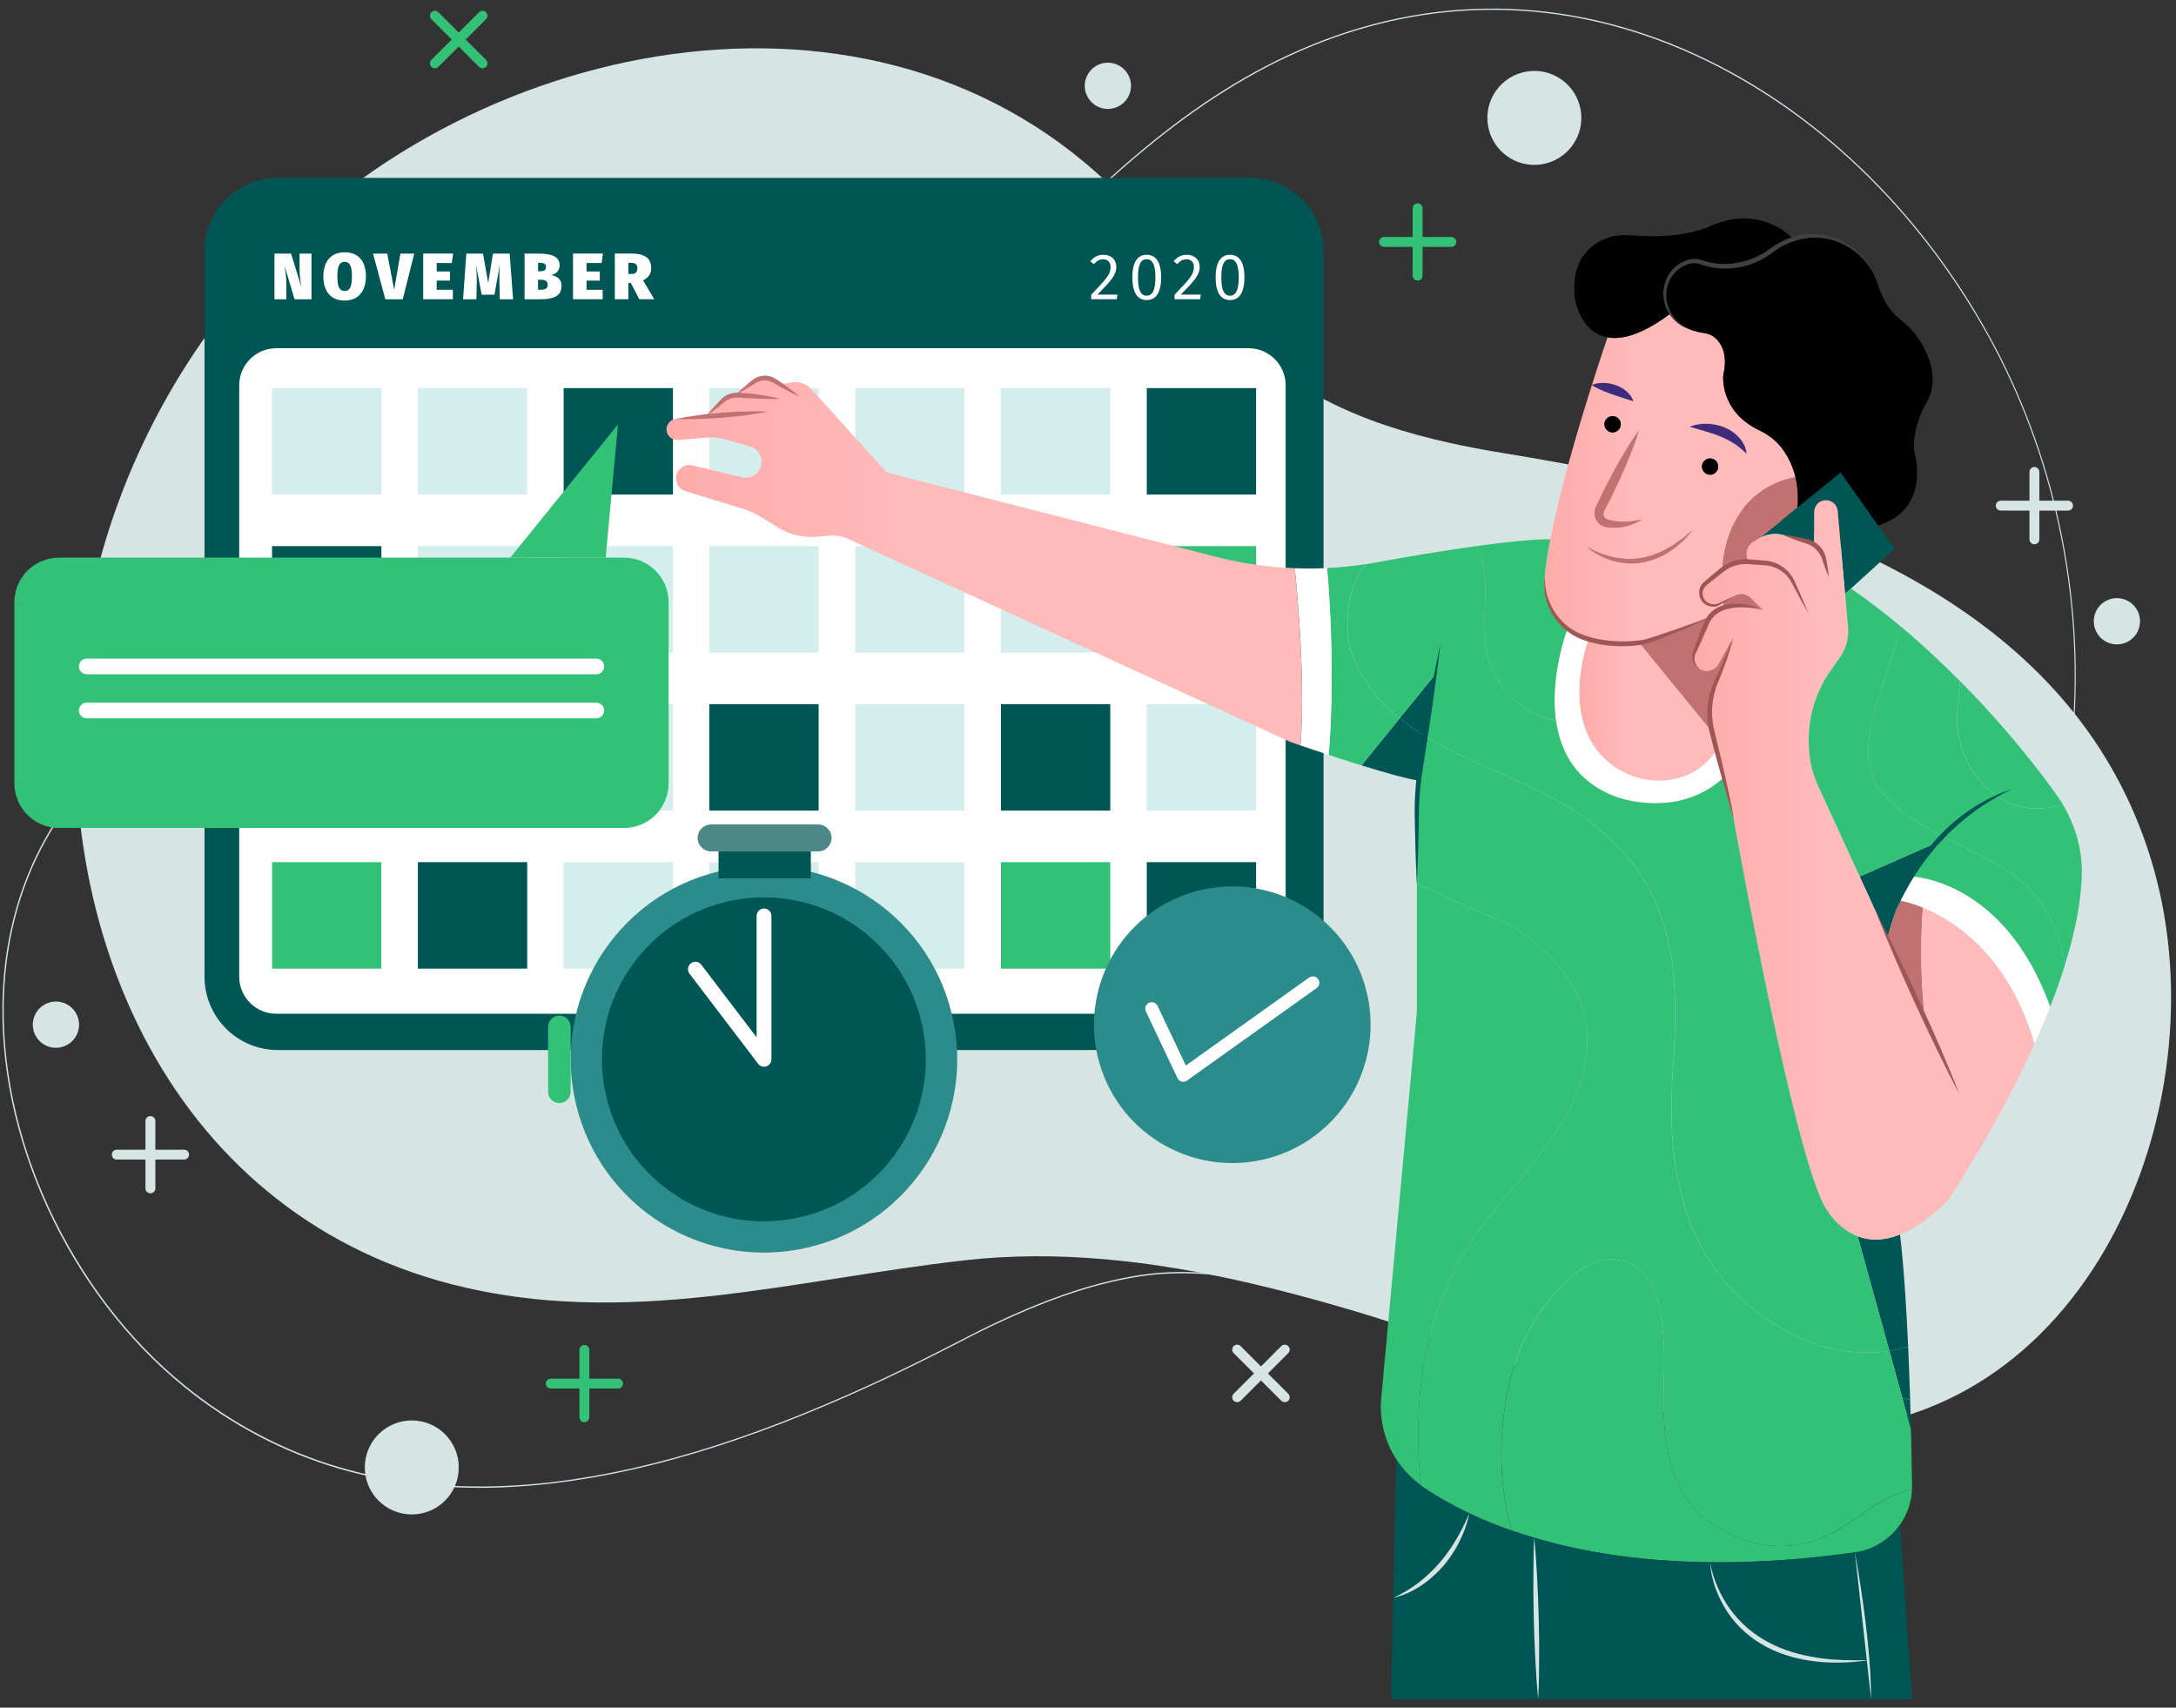 <svg width="195" height="153" viewBox="0 0 195 153" fill="none" xmlns="http://www.w3.org/2000/svg">
<rect x="0" y="0" width="195" height="153" fill="#333333" stroke="none"/>
<path d="M129.941 39.69C126.045 38.829 122.261 37.64 118.804 35.852C118.076 35.474 117.38 35.066 116.701 34.623C110.502 30.554 106.27 23.823 101.305 18.463C80.038 -4.499 42.745 2.76 23.222 24.182C14.885 33.327 9.304 44.974 7.48 57.216C3.793 82.01 14.686 108.427 40.496 115.074C56.052 119.081 71.044 114.653 86.49 112.918C90.665 112.447 94.849 112.465 99.011 112.829C100.879 112.989 102.742 113.224 104.597 113.517C107.707 114.005 110.795 114.653 113.852 115.411C116.448 116.05 119.017 116.769 121.555 117.523C122.016 117.661 122.478 117.803 122.939 117.945C129.888 120.114 137.187 123.056 144.552 125.23C144.787 125.301 145.027 125.372 145.266 125.439C150.746 127.018 156.257 128.145 161.683 128.176C186.908 128.323 199.123 99.394 193 77.817C186.916 56.377 166.005 47.255 145.883 42.72C144.752 42.467 143.625 42.223 142.502 41.997C141.397 41.775 140.301 41.566 139.21 41.367C138.518 41.238 137.83 41.118 137.142 41.003C136.388 40.87 135.638 40.745 134.893 40.626C134.595 40.577 134.298 40.528 134.001 40.479C132.639 40.249 131.281 39.987 129.941 39.69Z" fill="#D6E4E4"/>
<path d="M42.965 133.311C38.865 133.311 34.965 132.823 31.327 131.851C26.255 130.498 21.547 128.164 17.328 124.92C12.208 120.98 7.882 115.62 4.816 109.417C1.732 103.175 0.139 96.506 0.214 90.134C0.268 85.307 1.275 80.812 3.196 76.779C5.273 72.426 8.387 68.704 12.456 65.722C16.343 62.869 21.055 60.455 27.285 58.126C27.515 58.037 27.75 57.948 27.981 57.868C31.948 56.413 36.065 55.149 40.054 53.924C43.413 52.89 46.586 51.918 49.678 50.836C50.131 50.676 50.588 50.512 51.04 50.348C53.831 49.332 56.267 48.382 58.481 47.455C61.578 46.164 64.378 44.855 67.036 43.462C68.766 42.556 70.412 41.625 71.925 40.684C75.723 38.35 78.993 35.888 81.917 33.154C84.699 30.559 87.406 27.812 90.024 25.15C98.046 17.008 106.334 8.578 117.582 4.003C129.189 -0.722 141.422 -0.261 152.949 5.334C163.469 10.441 172.596 19.488 178.648 30.803C184.443 41.651 186.95 54.412 185.703 66.742C184.891 74.813 182.264 83 178.111 90.418C173.945 97.859 168.341 104.337 161.912 109.151C156.765 113.007 151.201 115.736 145.38 117.266C139.155 118.904 132.752 119.126 126.349 117.928C124.126 117.511 121.841 116.938 119.627 116.384C114.636 115.132 109.475 113.832 104.368 114.13C103.548 114.178 102.758 114.267 101.955 114.396C98.485 114.959 94.816 116.122 90.738 117.95C89.536 118.487 88.28 119.086 87.011 119.733L86.208 120.146C85.422 120.554 84.775 120.883 84.176 121.184C83.488 121.535 82.871 121.845 82.299 122.125C81.216 122.657 80.231 123.132 79.277 123.58C78.341 124.02 77.312 124.49 76.132 125.013C64.946 129.965 55.184 132.645 46.288 133.2C45.17 133.275 44.061 133.311 42.965 133.311ZM133.746 0.88C128.324 0.88 122.911 1.953 117.626 4.105C106.401 8.675 98.117 17.093 90.108 25.234C87.49 27.892 84.784 30.643 82.002 33.239C79.069 35.972 75.794 38.439 71.992 40.782C70.474 41.722 68.824 42.654 67.093 43.559C64.431 44.957 61.627 46.261 58.53 47.557C56.311 48.489 53.876 49.434 51.085 50.454C50.632 50.618 50.175 50.778 49.722 50.942C46.63 52.025 43.453 52.997 40.094 54.031C36.11 55.255 31.992 56.52 28.03 57.975C27.799 58.059 27.564 58.144 27.333 58.232C21.117 60.557 16.414 62.967 12.532 65.811C8.481 68.784 5.379 72.488 3.307 76.823C1.39 80.839 0.392 85.32 0.334 90.13C0.263 96.484 1.847 103.13 4.927 109.355C7.984 115.545 12.301 120.892 17.408 124.818C21.614 128.053 26.313 130.382 31.367 131.731C35.963 132.96 40.986 133.413 46.297 133.084C55.18 132.53 64.933 129.854 76.1 124.907C77.281 124.383 78.31 123.913 79.246 123.474C80.196 123.026 81.181 122.551 82.263 122.019C82.836 121.739 83.453 121.428 84.14 121.078C84.739 120.776 85.387 120.448 86.172 120.04L86.975 119.627C88.249 118.979 89.505 118.38 90.707 117.839C94.793 116.006 98.472 114.844 101.95 114.276C102.758 114.147 103.552 114.059 104.377 114.01C109.502 113.712 114.671 115.012 119.672 116.264C121.881 116.818 124.171 117.391 126.389 117.808C132.77 119.001 139.159 118.784 145.371 117.151C151.179 115.625 156.725 112.9 161.863 109.054C168.279 104.248 173.87 97.784 178.031 90.356C182.176 82.951 184.798 74.778 185.61 66.725C186.852 54.416 184.35 41.678 178.564 30.847C172.512 19.559 163.403 10.53 152.9 5.436C146.653 2.402 140.197 0.88 133.746 0.88Z" fill="#D6E4E4"/>
<path d="M52.368 127.429C52.124 127.429 51.925 127.229 51.925 126.985V120.951C51.925 120.707 52.124 120.507 52.368 120.507C52.612 120.507 52.812 120.707 52.812 120.951V126.985C52.812 127.229 52.612 127.429 52.368 127.429Z" fill="#33C177"/>
<path d="M55.386 124.412H49.352C49.108 124.412 48.908 124.212 48.908 123.968C48.908 123.724 49.108 123.524 49.352 123.524H55.386C55.63 123.524 55.83 123.724 55.83 123.968C55.83 124.212 55.635 124.412 55.386 124.412Z" fill="#33C177"/>
<path d="M127.036 25.141C126.792 25.141 126.593 24.942 126.593 24.698V18.663C126.593 18.419 126.792 18.22 127.036 18.22C127.281 18.22 127.48 18.419 127.48 18.663V24.698C127.48 24.942 127.285 25.141 127.036 25.141Z" fill="#33C177"/>
<path d="M130.06 22.119H124.026C123.782 22.119 123.582 21.919 123.582 21.675C123.582 21.431 123.782 21.231 124.026 21.231H130.06C130.304 21.231 130.504 21.431 130.504 21.675C130.504 21.924 130.304 22.119 130.06 22.119Z" fill="#33C177"/>
<path d="M38.975 6.119C38.86 6.119 38.749 6.075 38.66 5.991C38.487 5.818 38.487 5.538 38.66 5.365L42.928 1.097C43.102 0.924 43.381 0.924 43.554 1.097C43.727 1.27 43.727 1.549 43.554 1.722L39.286 5.991C39.201 6.079 39.086 6.119 38.975 6.119Z" fill="#33C177"/>
<path d="M43.243 6.119C43.128 6.119 43.017 6.075 42.928 5.991L38.66 1.722C38.487 1.549 38.487 1.27 38.66 1.097C38.833 0.924 39.113 0.924 39.286 1.097L43.554 5.365C43.727 5.538 43.727 5.818 43.554 5.991C43.47 6.079 43.354 6.119 43.243 6.119Z" fill="#33C177"/>
<path d="M13.479 106.921C13.235 106.921 13.035 106.721 13.035 106.477V100.443C13.035 100.199 13.235 99.999 13.479 99.999C13.723 99.999 13.923 100.199 13.923 100.443V106.477C13.923 106.721 13.723 106.921 13.479 106.921Z" fill="#D6E4E4"/>
<path d="M16.497 103.898H10.462C10.218 103.898 10.019 103.698 10.019 103.454C10.019 103.21 10.218 103.011 10.462 103.011H16.497C16.741 103.011 16.94 103.21 16.94 103.454C16.94 103.703 16.741 103.898 16.497 103.898Z" fill="#D6E4E4"/>
<path d="M115.135 125.634C115.02 125.634 114.909 125.59 114.82 125.505L110.552 121.237C110.379 121.064 110.379 120.784 110.552 120.611C110.725 120.438 111.004 120.438 111.177 120.611L115.446 124.88C115.619 125.053 115.619 125.332 115.446 125.505C115.361 125.59 115.246 125.634 115.135 125.634Z" fill="#D6E4E4"/>
<path d="M110.867 125.634C110.751 125.634 110.64 125.59 110.552 125.505C110.379 125.332 110.379 125.053 110.552 124.88L114.82 120.611C114.993 120.438 115.273 120.438 115.446 120.611C115.619 120.784 115.619 121.064 115.446 121.237L111.177 125.505C111.093 125.59 110.978 125.634 110.867 125.634Z" fill="#D6E4E4"/>
<path d="M182.311 48.766C182.067 48.766 181.867 48.566 181.867 48.322V42.287C181.867 42.043 182.067 41.844 182.311 41.844C182.555 41.844 182.755 42.043 182.755 42.287V48.322C182.755 48.566 182.555 48.766 182.311 48.766Z" fill="#D6E4E4"/>
<path d="M185.329 45.749H179.294C179.05 45.749 178.851 45.549 178.851 45.305C178.851 45.061 179.05 44.861 179.294 44.861H185.329C185.573 44.861 185.772 45.061 185.772 45.305C185.772 45.549 185.573 45.749 185.329 45.749Z" fill="#D6E4E4"/>
<path d="M7.085 91.811C7.085 90.667 6.157 89.739 5.013 89.739C3.868 89.739 2.94 90.667 2.94 91.811C2.94 92.956 3.868 93.883 5.013 93.883C6.162 93.879 7.085 92.952 7.085 91.811Z" fill="#D6E4E4"/>
<path d="M101.353 7.689C101.353 6.545 100.426 5.617 99.281 5.617C98.136 5.617 97.209 6.545 97.209 7.689C97.209 8.834 98.136 9.761 99.281 9.761C100.426 9.761 101.353 8.834 101.353 7.689Z" fill="#D6E4E4"/>
<path d="M191.777 55.666C191.777 54.521 190.85 53.594 189.705 53.594C188.56 53.594 187.633 54.521 187.633 55.666C187.633 56.811 188.56 57.738 189.705 57.738C190.85 57.738 191.777 56.811 191.777 55.666Z" fill="#D6E4E4"/>
<path d="M36.902 135.693C39.228 135.693 41.113 133.808 41.113 131.482C41.113 129.157 39.228 127.271 36.902 127.271C34.577 127.271 32.691 129.157 32.691 131.482C32.691 133.808 34.577 135.693 36.902 135.693Z" fill="#D6E4E4"/>
<path d="M138.176 14.719C140.472 14.346 142.029 12.182 141.656 9.887C141.282 7.591 139.118 6.034 136.823 6.407C134.528 6.781 132.97 8.945 133.344 11.24C133.717 13.535 135.881 15.093 138.176 14.719Z" fill="#D6E4E4"/>
<path d="M112.037 94.083H24.899C21.27 94.083 18.328 91.141 18.328 87.512V22.51C18.328 18.88 21.27 15.938 24.899 15.938H112.037C115.667 15.938 118.609 18.88 118.609 22.51V87.512C118.609 91.141 115.667 94.083 112.037 94.083Z" fill="#005655"/>
<path d="M24.755 90.831C22.927 90.831 21.436 89.344 21.436 87.512V34.521C21.436 32.693 22.923 31.202 24.755 31.202H111.894C113.722 31.202 115.212 32.688 115.212 34.521V87.512C115.212 89.34 113.726 90.831 111.894 90.831H24.755Z" fill="white"/>
<path d="M34.176 34.773H24.379V44.313H34.176V34.773Z" fill="#D4EEEE"/>
<path d="M47.245 34.773H37.448V44.313H47.245V34.773Z" fill="#D4EEEE"/>
<path d="M60.307 34.773H50.51V44.313H60.307V34.773Z" fill="#005655"/>
<path d="M73.36 34.773H63.563V44.313H73.36V34.773Z" fill="#D4EEEE"/>
<path d="M86.434 34.773H76.637V44.313H86.434V34.773Z" fill="#D4EEEE"/>
<path d="M99.496 34.773H89.699V44.313H99.496V34.773Z" fill="#D4EEEE"/>
<path d="M112.564 34.773H102.768V44.313H112.564V34.773Z" fill="#005655"/>
<path d="M34.176 48.932H24.379V58.471H34.176V48.932Z" fill="#005655"/>
<path d="M47.245 48.932H37.448V58.471H47.245V48.932Z" fill="#D4EEEE"/>
<path d="M60.307 48.932H50.51V58.471H60.307V48.932Z" fill="#D4EEEE"/>
<path d="M73.36 48.932H63.563V58.471H73.36V48.932Z" fill="#D4EEEE"/>
<path d="M86.434 48.932H76.637V58.471H86.434V48.932Z" fill="#D4EEEE"/>
<path d="M99.496 48.932H89.699V58.471H99.496V48.932Z" fill="#D4EEEE"/>
<path d="M112.564 48.932H102.768V58.471H112.564V48.932Z" fill="#33C177"/>
<path d="M34.176 63.092H24.379V72.631H34.176V63.092Z" fill="#D4EEEE"/>
<path d="M47.245 63.092H37.448V72.631H47.245V63.092Z" fill="#F0746A"/>
<path d="M60.307 63.092H50.51V72.631H60.307V63.092Z" fill="#D4EEEE"/>
<path d="M73.36 63.092H63.563V72.631H73.36V63.092Z" fill="#005655"/>
<path d="M86.434 63.092H76.637V72.631H86.434V63.092Z" fill="#D4EEEE"/>
<path d="M99.496 63.092H89.699V72.631H99.496V63.092Z" fill="#005655"/>
<path d="M112.564 63.092H102.768V72.631H112.564V63.092Z" fill="#D4EEEE"/>
<path d="M34.176 77.249H24.379V86.789H34.176V77.249Z" fill="#33C177"/>
<path d="M47.245 77.249H37.448V86.789H47.245V77.249Z" fill="#005655"/>
<path d="M60.307 77.249H50.51V86.789H60.307V77.249Z" fill="#D4EEEE"/>
<path d="M73.36 77.249H63.563V86.789H73.36V77.249Z" fill="#D4EEEE"/>
<path d="M86.434 77.249H76.637V86.789H86.434V77.249Z" fill="#D4EEEE"/>
<path d="M99.496 77.249H89.699V86.789H99.496V77.249Z" fill="#33C177"/>
<path d="M112.564 77.249H102.768V86.789H112.564V77.249Z" fill="#005655"/>
<path d="M27.914 26.814H26.396L25.504 23.828C25.562 24.223 25.664 24.787 25.664 25.546V26.814H24.595V22.724H26.081L27.009 25.719C26.933 25.244 26.844 24.773 26.844 24.032V22.724H27.914V26.814Z" fill="white"/>
<path d="M32.791 24.761C32.791 26.087 32.108 26.931 30.884 26.931C29.654 26.931 28.976 26.119 28.976 24.761C28.976 23.434 29.659 22.605 30.884 22.605C32.112 22.605 32.791 23.403 32.791 24.761ZM30.231 24.761C30.231 25.706 30.427 26.07 30.884 26.07C31.354 26.07 31.536 25.706 31.536 24.761C31.536 23.816 31.34 23.461 30.884 23.461C30.427 23.465 30.231 23.816 30.231 24.761Z" fill="white"/>
<path d="M36.092 26.814H34.53L33.43 22.724H34.703L35.324 25.971L35.883 22.724H37.121L36.092 26.814Z" fill="white"/>
<path d="M40.484 23.564H39.135V24.327H40.324V25.143H39.135V25.964H40.582V26.812H37.924V22.721H40.608L40.484 23.564Z" fill="white"/>
<path d="M45.979 26.814H44.786L44.755 25.364C44.742 24.836 44.742 24.308 44.795 23.695L44.311 26.406H43.166L42.647 23.695C42.714 24.37 42.736 24.805 42.723 25.359L42.692 26.814H41.498L41.791 22.724H43.282L43.752 25.372L44.174 22.724H45.673L45.979 26.814Z" fill="white"/>
<path d="M50.323 25.603C50.323 26.575 49.52 26.814 48.442 26.814H47.009V22.724H48.282C49.427 22.724 50.15 22.981 50.15 23.78C50.15 24.308 49.773 24.552 49.409 24.645C49.857 24.738 50.323 24.96 50.323 25.603ZM48.22 23.549V24.303H48.424C48.792 24.303 48.926 24.192 48.926 23.904C48.926 23.664 48.784 23.553 48.398 23.553H48.22V23.549ZM49.076 25.519C49.076 25.2 48.877 25.066 48.5 25.066H48.216V25.958H48.451C48.824 25.958 49.076 25.883 49.076 25.519Z" fill="white"/>
<path d="M53.915 23.564H52.562V24.327H53.751V25.143H52.562V25.964H54.008V26.812H51.351V22.721H54.035L53.915 23.564Z" fill="white"/>
<path d="M56.531 25.356H56.309V26.812H55.098V22.721H56.597C57.769 22.721 58.354 23.12 58.354 24.021C58.354 24.54 58.133 24.842 57.631 25.13L58.63 26.812H57.289L56.531 25.356ZM56.309 24.544H56.624C56.952 24.544 57.117 24.38 57.117 24.021C57.117 23.697 56.921 23.55 56.566 23.55H56.309V24.544Z" fill="white"/>
<path d="M100.038 23.893C100.038 24.638 99.572 25.149 98.347 26.395H100.136L100.078 26.812H97.784V26.418C99.182 24.949 99.523 24.567 99.523 23.915C99.523 23.485 99.253 23.232 98.858 23.232C98.516 23.232 98.29 23.374 98.028 23.667L97.704 23.409C98.024 23.023 98.392 22.828 98.88 22.828C99.594 22.828 100.038 23.285 100.038 23.893Z" fill="white"/>
<path d="M104.055 24.856C104.055 26.16 103.625 26.884 102.764 26.884C101.899 26.884 101.473 26.16 101.473 24.851C101.473 23.543 101.903 22.828 102.764 22.828C103.625 22.828 104.055 23.547 104.055 24.856ZM101.978 24.851C101.978 26.023 102.249 26.493 102.759 26.493C103.265 26.493 103.54 26.023 103.54 24.86C103.54 23.689 103.265 23.227 102.759 23.227C102.249 23.223 101.978 23.689 101.978 24.851Z" fill="white"/>
<path d="M107.509 23.893C107.509 24.638 107.043 25.149 105.818 26.395H107.606L107.549 26.812H105.255V26.418C106.652 24.949 106.994 24.567 106.994 23.915C106.994 23.485 106.723 23.232 106.328 23.232C105.987 23.232 105.76 23.374 105.499 23.667L105.175 23.409C105.494 23.023 105.863 22.828 106.351 22.828C107.061 22.828 107.509 23.285 107.509 23.893Z" fill="white"/>
<path d="M111.519 24.856C111.519 26.16 111.088 26.884 110.228 26.884C109.362 26.884 108.937 26.16 108.937 24.851C108.937 23.543 109.367 22.828 110.228 22.828C111.093 22.828 111.519 23.547 111.519 24.856ZM109.447 24.851C109.447 26.023 109.717 26.493 110.228 26.493C110.734 26.493 111.009 26.023 111.009 24.86C111.009 23.689 110.734 23.227 110.228 23.227C109.717 23.223 109.447 23.689 109.447 24.851Z" fill="white"/>
<path d="M72.509 111.75C81.809 109.515 87.535 100.164 85.3 90.865C83.065 81.565 73.714 75.839 64.415 78.074C55.116 80.309 49.389 89.66 51.624 98.959C53.859 108.258 63.21 113.985 72.509 111.75Z" fill="#2B8C8B"/>
<path d="M70.803 109.239C78.713 107.942 84.074 100.478 82.777 92.569C81.48 84.659 74.017 79.298 66.107 80.595C58.197 81.892 52.837 89.356 54.133 97.265C55.43 105.175 62.894 110.536 70.803 109.239Z" fill="#005655"/>
<path d="M68.471 95.582C68.267 95.582 68.071 95.489 67.943 95.32L61.789 87.24C61.567 86.948 61.624 86.531 61.913 86.309C62.206 86.087 62.623 86.144 62.845 86.433L67.801 92.942V82.067C67.801 81.699 68.098 81.401 68.466 81.401C68.835 81.401 69.132 81.699 69.132 82.067V94.912C69.132 95.196 68.95 95.453 68.679 95.542C68.613 95.573 68.542 95.582 68.471 95.582Z" fill="white"/>
<path d="M72.66 76.286H64.394V78.7H72.66V76.286Z" fill="#005655"/>
<path d="M73.316 76.286H63.724C63.058 76.286 62.517 75.745 62.517 75.079C62.517 74.413 63.058 73.872 63.724 73.872H73.316C73.982 73.872 74.523 74.413 74.523 75.079C74.523 75.745 73.982 76.286 73.316 76.286Z" fill="#005655" fill-opacity="0.7"/>
<path d="M50.128 98.835C49.569 98.835 49.116 98.382 49.116 97.823V92.011C49.116 91.452 49.569 90.999 50.128 90.999C50.687 90.999 51.139 91.452 51.139 92.011V97.823C51.139 98.382 50.687 98.835 50.128 98.835Z" fill="#33C177"/>
<path d="M55.922 74.185H5.287C3.082 74.185 1.289 72.397 1.289 70.188V53.962C1.289 51.756 3.077 49.964 5.287 49.964H55.917C58.123 49.964 59.915 51.752 59.915 53.962V70.188C59.915 72.397 58.127 74.185 55.922 74.185Z" fill="#33C177"/>
<path d="M53.44 60.413H7.77C7.384 60.413 7.069 60.098 7.069 59.712C7.069 59.326 7.384 59.011 7.77 59.011H53.44C53.826 59.011 54.141 59.326 54.141 59.712C54.141 60.098 53.826 60.413 53.44 60.413Z" fill="white"/>
<path d="M53.44 64.362H7.77C7.384 64.362 7.069 64.047 7.069 63.661C7.069 63.275 7.384 62.96 7.77 62.96H53.44C53.826 62.96 54.141 63.275 54.141 63.661C54.141 64.047 53.826 64.362 53.44 64.362Z" fill="white"/>
<path d="M45.724 49.968L55.379 38.032L54.278 49.968H45.724Z" fill="#33C177"/>
<path d="M113.244 103.885C119.91 102.331 124.054 95.668 122.5 89.002C120.946 82.337 114.283 78.193 107.618 79.746C100.952 81.3 96.808 87.963 98.362 94.629C99.916 101.294 106.579 105.438 113.244 103.885Z" fill="#2B8C8B"/>
<path d="M106.04 96.929C105.992 96.929 105.943 96.925 105.894 96.911C105.725 96.867 105.588 96.752 105.517 96.596L102.686 90.624C102.548 90.336 102.673 89.99 102.961 89.852C103.254 89.715 103.596 89.839 103.733 90.127L106.267 95.469L117.315 87.589C117.577 87.403 117.94 87.465 118.122 87.722C118.309 87.984 118.247 88.348 117.989 88.53L106.378 96.814C106.28 96.894 106.16 96.929 106.04 96.929Z" fill="white"/>
<path d="M183.725 90.196C183.285 91.323 182.811 92.436 182.318 93.523H182.314C180.006 85.577 175.121 82.484 172.33 81.335C171.088 80.82 170.263 80.696 170.263 80.696C170.591 79.919 170.959 79.201 171.345 78.535C171.345 78.535 179.598 78.761 183.725 90.196Z" fill="white"/>
<path d="M166.654 78.535L173.518 75.514C172.764 76.374 172.019 77.373 171.349 78.535C170.963 79.201 170.594 79.92 170.266 80.696C169.836 81.703 169.458 82.799 169.161 84.002L166.654 78.535Z" fill="#005655"/>
<path d="M172.487 91.253L169.159 84.003C169.456 82.8 169.834 81.704 170.264 80.697C170.264 80.697 171.089 80.822 172.332 81.336C172.332 81.336 171.888 85.44 172.487 91.253Z" fill="#C17170"/>
<path d="M171.248 128.073L170.463 125.233C170.698 125.304 170.938 125.375 171.177 125.442C171.204 126.325 171.23 127.203 171.248 128.073Z" fill="#005655"/>
<path d="M171.179 125.44C170.94 125.373 170.7 125.302 170.465 125.231L169.312 121.043C169.875 120.958 170.439 120.834 170.998 120.67C171.069 122.232 171.126 123.838 171.179 125.44Z" fill="#005655"/>
<path d="M170.265 110.611C170.584 113.211 170.824 116.81 170.997 120.67C170.438 120.834 169.874 120.958 169.311 121.043L166.476 110.775V110.771C167.478 111.153 168.734 111.224 170.265 110.611Z" fill="#005655"/>
<path d="M168.311 47.079H168.306L167.667 46.174L164.943 42.336L163.315 43.654L161.078 45.464L157.64 48.246C158.292 47.851 159.082 47.74 159.818 47.94L161.917 48.503C162.157 48.566 162.374 48.672 162.574 48.805V45.881C162.574 45.588 162.693 45.322 162.884 45.131C163.004 45.011 163.15 44.923 163.315 44.87C163.412 44.838 163.519 44.821 163.63 44.821C164.18 44.821 164.641 45.242 164.69 45.788L165.196 51.578L165.342 53.211L165.875 52.732L169.793 49.169L168.311 47.079Z" fill="#005655"/>
<path d="M160.901 42.767C161.088 43.543 161.172 44.439 161.079 45.464L157.64 48.246L157.157 48.539C156.633 48.854 156.398 49.493 156.593 50.074L156.584 50.332C155.768 50.287 154.96 50.549 154.321 51.064C154.33 50.722 154.357 50.385 154.406 50.052C155.355 43.383 160.901 42.767 160.901 42.767Z" fill="#C17170"/>
<path d="M152.83 52.278L154.303 51.076C154.312 51.071 154.316 51.062 154.325 51.062C154.334 50.721 154.36 50.384 154.409 50.051C155.359 43.382 160.905 42.765 160.905 42.765C160.683 41.829 160.306 41.07 159.915 40.48C159.84 40.369 159.765 40.263 159.689 40.161C159.152 39.446 158.416 38.914 157.608 38.528C154.067 36.824 154.431 33.603 154.431 33.603C154.897 31.602 154.165 30.626 153.593 30.186C153.326 29.982 152.998 29.876 152.665 29.831C151.987 29.734 151.427 29.539 150.966 29.295C150.416 29.006 149.985 28.589 149.693 28.105H149.688C147.128 30.013 145.318 30.462 144.044 30.222L144.022 30.337C144.022 30.337 143.441 32.01 142.656 34.499C142.638 34.539 142.629 34.579 142.616 34.623C141.431 38.359 139.798 43.857 138.937 48.316C138.711 49.474 138.538 50.566 138.44 51.533C138.245 53.41 139.039 55.224 140.473 56.338C140.881 56.657 141.338 56.919 141.844 57.106C142.008 57.168 142.181 57.225 142.358 57.274C143.392 57.585 144.683 57.754 146.289 57.66C146.489 57.651 146.689 57.629 146.888 57.594C147.341 57.527 147.789 57.407 148.224 57.252C149.657 56.737 152.408 55.726 153.247 55.238L153.273 55.255C153.593 54.852 154.005 54.599 154.458 54.448V54.444C154.44 54.324 154.427 54.151 154.414 53.942L154.067 54.128C153.899 54.217 153.717 54.262 153.535 54.262C153.207 54.262 152.883 54.115 152.665 53.844C152.279 53.365 152.35 52.664 152.83 52.278ZM144.515 38.745C144.111 38.745 143.783 38.417 143.783 38.013C143.783 37.614 144.111 37.286 144.515 37.286C144.918 37.286 145.247 37.614 145.247 38.013C145.247 38.417 144.918 38.745 144.515 38.745ZM153.247 41.075C153.65 41.075 153.979 41.403 153.979 41.807C153.979 42.206 153.65 42.535 153.247 42.535C152.847 42.535 152.519 42.206 152.519 41.807C152.519 41.403 152.847 41.075 153.247 41.075Z" fill="url(#paint0_linear_319_14345)"/>
<path d="M156.863 53.529L158.003 54.634C158.003 54.634 156.011 53.924 154.454 54.448V54.443C154.436 54.324 154.422 54.151 154.409 53.942L155.505 53.347C155.949 53.103 156.499 53.179 156.863 53.529Z" fill="#C17170"/>
<path d="M153.991 59.497L155.327 57.101C155.327 57.101 154.857 58.765 153.818 61.032C153.166 62.461 153.037 64.071 153.423 65.593L146.888 57.593C147.34 57.527 147.788 57.407 148.223 57.252C149.656 56.737 152.407 55.725 153.246 55.237L153.273 55.255C153.139 55.419 153.024 55.61 152.931 55.832L151.848 58.463C151.618 59.018 151.835 59.652 152.354 59.949C152.54 60.056 152.749 60.109 152.949 60.109C153.366 60.109 153.774 59.887 153.991 59.497Z" fill="#C17170"/>
<path d="M153.825 67.196L154.459 69.685H154.455C150.302 73.456 144.893 71.42 144.893 71.42C141.264 70.111 139.844 67.391 139.444 64.613C140.265 64.8 141.086 64.871 141.933 64.897C142.235 65.878 142.732 66.827 143.504 67.666C145.008 69.303 147.231 70.142 149.436 69.889C150.896 69.72 152.587 69.064 153.825 67.196Z" fill="white"/>
<path d="M182.311 93.524C180.003 85.578 175.118 82.485 172.327 81.336C172.327 81.336 171.884 85.44 172.483 91.252L169.155 84.002L166.648 78.536L162.921 70.412C162.562 69.635 162.309 68.815 162.189 67.967C161.923 66.05 161.958 62.789 164.301 59.719L164.878 58.894C165.428 58.113 165.681 57.163 165.601 56.214L165.339 53.21L165.193 51.577L164.687 45.787C164.638 45.241 164.177 44.819 163.626 44.819C163.515 44.819 163.409 44.837 163.311 44.868C163.147 44.921 163.001 45.01 162.881 45.13C162.69 45.321 162.57 45.587 162.57 45.88V48.804C162.371 48.671 162.153 48.564 161.914 48.502L159.815 47.938C159.079 47.739 158.289 47.85 157.636 48.245L157.153 48.538C156.629 48.853 156.394 49.492 156.589 50.073L156.58 50.33C155.764 50.286 154.957 50.547 154.318 51.062C154.309 51.062 154.304 51.071 154.295 51.075L152.822 52.278C152.343 52.664 152.272 53.365 152.658 53.844C152.876 54.115 153.199 54.261 153.528 54.261C153.71 54.261 153.892 54.217 154.06 54.128L154.406 53.942L155.502 53.347C155.946 53.103 156.496 53.179 156.86 53.529L158 54.634C158 54.634 156.008 53.924 154.451 54.448C153.998 54.599 153.585 54.851 153.266 55.255C153.133 55.419 153.018 55.61 152.924 55.832L151.842 58.463C151.611 59.018 151.828 59.652 152.348 59.95C152.534 60.056 152.742 60.109 152.942 60.109C153.359 60.109 153.767 59.887 153.985 59.497L155.32 57.101C155.32 57.101 154.85 58.765 153.812 61.032C153.16 62.461 153.031 64.072 153.417 65.593L153.821 67.195L154.455 69.684L155.085 72.173C155.192 72.604 155.285 73.034 155.365 73.469C156.141 77.76 160.663 102.345 163.36 107.811C163.36 107.811 164.345 109.977 166.471 110.771C167.473 111.152 168.729 111.223 170.26 110.611C171.515 110.114 172.949 109.156 174.577 107.527C174.577 107.527 178.867 101.165 182.315 93.524H182.311Z" fill="url(#paint1_linear_319_14345)"/>
<path d="M141.937 64.897C140.819 61.272 142.359 57.274 142.359 57.274C143.393 57.585 144.684 57.754 146.29 57.66C146.49 57.652 146.689 57.629 146.889 57.594L153.425 65.594L153.829 67.195C152.591 69.064 150.9 69.72 149.44 69.889C147.235 70.142 145.012 69.303 143.508 67.666C142.736 66.827 142.239 65.878 141.937 64.897Z" fill="url(#paint2_linear_319_14345)"/>
<path d="M153.244 41.075C153.648 41.075 153.976 41.404 153.976 41.807C153.976 42.207 153.648 42.535 153.244 42.535C152.845 42.535 152.517 42.207 152.517 41.807C152.517 41.404 152.845 41.075 153.244 41.075Z" fill="black"/>
<path d="M144.51 37.286C144.914 37.286 145.243 37.614 145.243 38.014C145.243 38.418 144.914 38.746 144.51 38.746C144.107 38.746 143.778 38.418 143.778 38.014C143.778 37.614 144.107 37.286 144.51 37.286Z" fill="black"/>
<path d="M141.84 57.105C142.004 57.168 142.177 57.225 142.354 57.274C142.354 57.274 140.815 61.272 141.933 64.897C141.085 64.87 140.265 64.799 139.444 64.613C138.858 60.535 140.469 56.338 140.469 56.338C140.877 56.657 141.334 56.919 141.84 57.105Z" fill="white"/>
<path d="M128.643 60.395L127.742 65.985C126.934 65.488 126.162 64.951 125.435 64.352L128.643 60.395Z" fill="#005655"/>
<path d="M125.436 64.352L128.644 60.394L127.743 65.985C132.531 68.931 138.472 70.382 142.886 73.918C150.274 79.832 150.527 87.233 149.906 96.081C149.449 102.608 150.203 109.986 154.804 115.062C158.611 119.268 163.922 121.873 169.313 121.043L166.478 110.776V110.772C164.353 109.977 163.368 107.812 163.368 107.812C160.67 102.346 156.149 77.76 155.372 73.47C155.292 73.035 155.199 72.605 155.093 72.174L154.463 69.685H154.458C150.305 73.457 144.896 71.42 144.896 71.42C141.267 70.111 139.847 67.391 139.448 64.614C138.694 64.441 137.935 64.17 137.158 63.731C135.423 62.755 134.172 61.299 133.511 59.431C132.375 56.219 133.893 51.728 132.366 48.92C129.389 49.328 126.101 49.887 123.275 50.402C122.969 50.46 122.663 50.508 122.356 50.553C121.837 51.329 121.349 52.132 121.105 53.144C120.338 56.343 120.79 58.89 122.729 61.53C123.523 62.612 124.437 63.54 125.436 64.352ZM180.512 78.448C178.462 77.01 176.213 76.048 174.065 74.93C172.122 73.918 170.258 72.778 168.701 71.038C166.234 68.292 167.96 63.677 168.972 60.625C169.158 60.061 169.899 58.051 170.307 56.108C168.896 54.932 167.414 53.792 165.879 52.731L165.347 53.211L165.608 56.214C165.688 57.164 165.435 58.113 164.885 58.894L164.308 59.72C161.966 62.79 161.93 66.051 162.196 67.968C162.316 68.815 162.569 69.636 162.928 70.413L166.655 78.537L173.519 75.515C172.765 76.376 172.02 77.374 171.35 78.537C171.35 78.537 179.603 78.763 183.729 90.197C184.217 88.951 184.67 87.69 185.056 86.439C184.448 83.222 183.059 80.232 180.512 78.448ZM178.941 71.318C179.048 71.393 179.159 71.464 179.27 71.531C181.138 72.649 183.019 72.627 184.852 72.059C184.718 71.837 184.576 71.624 184.43 71.411C182.89 69.197 179.785 65.199 175.649 61.029C175.476 62.959 175.268 64.791 175.503 65.909C175.96 68.083 177.065 70.062 178.941 71.318ZM164.739 137.065C163.248 137.922 161.766 138.405 160.248 138.512C158.78 138.614 157.285 138.365 155.732 137.757C149.489 135.308 148.903 129.598 149.103 123.728C149.152 122.272 149.205 120.018 148.854 117.946C148.53 116.061 147.878 114.33 146.582 113.496C144.2 111.961 141.733 113.327 139.767 115.413C138.037 117.25 136.692 119.641 136.138 121.097C134.305 125.902 134.012 132.069 135.472 137.132C136.116 137.358 136.79 137.576 137.496 137.784C141.649 139.018 146.844 139.909 153.247 139.98C155.465 140.007 157.83 139.932 160.346 139.736C162.218 139.594 164.18 139.381 166.225 139.097C167.911 138.862 169.349 137.93 170.267 136.617V136.613C170.902 135.708 171.288 134.625 171.345 133.467C170.937 133.538 170.538 133.644 170.152 133.791C168.186 134.532 166.54 136.031 164.739 137.065ZM137.114 84.092C134.913 82.313 132.056 81.66 129.558 80.361C128.746 79.939 127.858 79.571 126.971 79.171V90.677L124.926 112.83L123.781 125.254C123.599 127.22 124.091 129.141 125.121 130.743C125.706 131.657 126.465 132.469 127.379 133.121C127.077 131.004 127.046 128.75 127.153 126.345C127.353 121.917 128.48 117.471 130.512 113.518C130.6 113.341 130.694 113.168 130.787 112.995C134.381 106.352 142.23 101.29 142.256 93.095C142.265 89.341 139.923 86.368 137.114 84.092Z" fill="#33C177"/>
<path d="M170.27 136.615C169.352 137.928 167.914 138.86 166.228 139.095C164.183 139.379 162.221 139.592 160.349 139.734C157.833 139.929 155.468 140.005 153.25 139.978C146.847 139.907 141.651 139.015 137.498 137.782C136.793 137.573 136.119 137.356 135.475 137.13C134.078 136.637 132.817 136.113 131.686 135.577C130.089 134.818 128.744 134.037 127.639 133.3C127.551 133.243 127.466 133.181 127.382 133.118C126.468 132.466 125.709 131.654 125.124 130.74L124.853 143.159L124.653 152.246H171.353L170.27 136.615Z" fill="#005655"/>
<path d="M127.742 65.983L127.312 68.646C127.241 69.072 127.183 69.502 127.134 69.932C126.096 69.795 124.073 69.218 122.01 68.579L125.435 64.351C126.163 64.95 126.935 65.487 127.742 65.983Z" fill="#005655"/>
<path d="M122.722 61.529C120.783 58.889 120.331 56.342 121.098 53.143C121.343 52.131 121.831 51.328 122.35 50.552C121.209 50.729 120.065 50.844 118.92 50.893V50.898C118.92 50.898 119.75 59.226 119.071 67.638V67.643C119.985 67.94 121.001 68.269 122.004 68.579L125.429 64.351C124.431 63.539 123.517 62.611 122.722 61.529ZM133.504 59.43C134.165 61.298 135.417 62.753 137.152 63.73C137.928 64.169 138.687 64.439 139.441 64.612C138.855 60.535 140.466 56.337 140.466 56.337C139.033 55.224 138.239 53.409 138.434 51.532C138.531 50.565 138.704 49.474 138.931 48.315C137.325 48.315 134.96 48.559 132.36 48.919C133.886 51.727 132.368 56.218 133.504 59.43ZM170.46 125.231L169.306 121.042C163.915 121.872 158.604 119.267 154.797 115.061C150.196 109.985 149.442 102.606 149.899 96.08C150.52 87.232 150.267 79.831 142.88 73.917C138.465 70.381 132.524 68.93 127.736 65.984L127.306 68.646C127.235 69.072 127.177 69.502 127.128 69.933C127.022 70.909 126.964 71.889 126.964 72.87V79.17C127.852 79.57 128.739 79.938 129.551 80.359C132.049 81.659 134.906 82.312 137.107 84.091C139.916 86.367 142.259 89.34 142.25 93.094C142.223 101.289 134.374 106.351 130.78 112.993C130.687 113.167 130.594 113.34 130.505 113.517C128.473 117.47 127.346 121.916 127.146 126.344C127.04 128.749 127.071 131.003 127.372 133.12C127.457 133.182 127.541 133.244 127.63 133.302C128.735 134.038 130.079 134.819 131.676 135.578C132.808 136.115 134.068 136.638 135.465 137.131C134.006 132.068 134.299 125.901 136.131 121.095C136.686 119.64 138.03 117.249 139.76 115.412C141.726 113.326 144.193 111.96 146.576 113.495C147.871 114.329 148.524 116.059 148.847 117.945C149.198 120.017 149.145 122.271 149.096 123.727C148.896 129.597 149.482 135.307 155.725 137.756C157.278 138.364 158.773 138.613 160.242 138.511C161.759 138.404 163.241 137.921 164.732 137.064C166.533 136.03 168.179 134.531 170.145 133.79C170.531 133.643 170.93 133.537 171.339 133.466C171.343 133.346 171.343 133.222 171.343 133.098C171.321 131.509 171.29 129.81 171.245 128.07L170.46 125.231ZM184.845 72.058C183.012 72.626 181.131 72.648 179.263 71.53C179.152 71.463 179.041 71.392 178.935 71.317C177.058 70.061 175.953 68.082 175.496 65.908C175.261 64.79 175.469 62.958 175.642 61.027C174.014 59.381 172.222 57.709 170.3 56.107C169.892 58.05 169.151 60.06 168.965 60.624C167.953 63.676 166.227 68.291 168.694 71.037C170.252 72.777 172.115 73.917 174.058 74.928C176.206 76.047 178.456 77.01 180.505 78.447C183.052 80.231 184.441 83.221 185.049 86.438C185.936 83.598 186.518 80.794 186.557 78.252C186.593 76.064 185.972 73.926 184.845 72.058Z" fill="#33C177"/>
<path d="M118.925 50.898C118.925 50.898 119.754 59.227 119.076 67.639C118.055 67.306 117.159 67 116.542 66.792C117.061 60.327 116.027 50.916 116.027 50.916V50.912C116.995 50.952 117.962 50.947 118.925 50.898Z" fill="white"/>
<path d="M116.025 50.915V50.911C113.642 50.822 111.268 50.48 108.948 49.886L79.473 42.334L72.702 34.862C72.267 34.383 71.615 34.152 70.976 34.259L70.084 34.401L70.018 34.503L69.392 34.112C68.838 33.762 68.123 33.784 67.586 34.17L65.971 35.333L65.976 35.408C65.532 35.421 65.11 35.59 64.782 35.896L63.238 37.32L60.567 37.533C60.048 37.596 59.675 38.066 59.737 38.589C59.795 39.069 60.203 39.428 60.682 39.428C60.709 39.428 60.731 39.423 60.758 39.423L63.336 39.211C63.917 39.162 64.498 39.219 65.057 39.384L67.227 40.014C67.977 40.231 68.412 41.012 68.199 41.766C68.025 42.392 67.453 42.809 66.828 42.809C66.717 42.809 66.606 42.796 66.495 42.769L62.053 41.7C61.423 41.549 60.789 41.926 60.62 42.552C60.594 42.658 60.58 42.76 60.58 42.867C60.58 43.377 60.909 43.852 61.423 44.007L66.504 45.564C67.129 45.755 67.724 46.026 68.278 46.372L69.68 47.242C70.741 47.903 71.988 48.2 73.23 48.093L74.384 47.996C74.925 47.947 75.471 48.045 75.963 48.271L115.652 66.485C115.652 66.485 115.985 66.6 116.54 66.791C117.059 60.326 116.025 50.915 116.025 50.915Z" fill="url(#paint3_linear_319_14345)"/>
<path d="M138.445 51.531C138.369 53.111 138.968 54.677 140.069 55.742C141.156 56.842 142.722 57.255 144.248 57.406C145.016 57.477 145.806 57.495 146.569 57.415C147.341 57.37 148.06 57.109 148.809 56.856C149.555 56.607 150.3 56.35 151.041 56.084C151.787 55.826 152.532 55.565 153.246 55.236C151.875 56.035 150.389 56.589 148.925 57.179C148.206 57.477 147.421 57.761 146.609 57.836C145.801 57.929 145.007 57.916 144.204 57.849C143.405 57.77 142.607 57.605 141.848 57.326C141.076 57.051 140.379 56.576 139.825 55.982C139.27 55.387 138.857 54.668 138.613 53.901C138.383 53.129 138.316 52.312 138.445 51.531Z" fill="#9E5756"/>
<path d="M175.583 98.015C174.882 96.707 174.225 95.38 173.578 94.049C172.925 92.722 172.3 91.378 171.679 90.033C171.066 88.684 170.454 87.34 169.873 85.978L169.003 83.932C168.728 83.245 168.44 82.561 168.178 81.869C168.879 83.178 169.535 84.505 170.183 85.831C170.836 87.158 171.461 88.502 172.082 89.847C172.695 91.196 173.307 92.54 173.888 93.902C174.469 95.269 175.051 96.631 175.583 98.015Z" fill="#9E5756"/>
<path d="M163.888 51.693C163.671 51.218 163.493 50.735 163.333 50.247C163.196 49.767 162.947 49.377 162.579 49.084C162.406 48.938 162.193 48.818 161.98 48.743C161.763 48.667 161.497 48.592 161.261 48.507C160.773 48.343 160.29 48.161 159.819 47.94C160.338 47.984 160.849 48.068 161.35 48.17C161.607 48.219 161.838 48.272 162.113 48.343C162.384 48.432 162.632 48.565 162.854 48.738C163.294 49.089 163.591 49.63 163.662 50.158C163.764 50.664 163.848 51.174 163.888 51.693Z" fill="#9E5756"/>
<path d="M155.325 57.102C155.001 58.487 154.513 59.827 153.958 61.136C153.43 62.409 153.284 63.834 153.559 65.178C153.874 66.536 154.233 67.92 154.54 69.3C154.846 70.684 155.183 72.06 155.374 73.471C155.174 72.787 155.014 72.104 154.793 71.425L154.211 69.38C153.825 68.013 153.457 66.66 153.124 65.258C152.84 63.825 153.013 62.298 153.652 60.989C153.963 60.355 154.256 59.716 154.535 59.064C154.815 58.425 155.077 57.768 155.325 57.102Z" fill="#9E5756"/>
<path d="M158.007 54.635C157.168 54.453 156.307 54.369 155.482 54.44C154.661 54.515 153.854 54.808 153.397 55.456C153.281 55.611 153.188 55.78 153.108 55.966L152.855 56.56C152.682 56.951 152.514 57.346 152.332 57.736L152.061 58.322C151.963 58.522 151.879 58.686 151.861 58.886C151.808 59.276 151.999 59.697 152.349 59.95C151.946 59.782 151.657 59.347 151.644 58.877C151.631 58.642 151.719 58.402 151.79 58.211L152.008 57.603C152.154 57.2 152.309 56.8 152.465 56.396L152.704 55.797C152.784 55.589 152.9 55.376 153.037 55.185C153.317 54.812 153.707 54.515 154.133 54.342C154.563 54.178 155.012 54.094 155.46 54.089C156.352 54.08 157.217 54.293 158.007 54.635Z" fill="#9E5756"/>
<path d="M162.084 55.011C161.756 54.438 161.445 53.857 161.126 53.28C160.966 52.992 160.82 52.699 160.664 52.406C160.513 52.105 160.358 51.847 160.145 51.612C159.728 51.151 159.165 50.827 158.566 50.702C158.273 50.636 157.944 50.645 157.616 50.614L156.631 50.547H156.649C156.427 50.534 156.249 50.538 156.054 50.56C155.863 50.583 155.673 50.623 155.486 50.68C155.114 50.796 154.763 50.977 154.461 51.221L154.328 51.27C154.404 51.27 154.452 51.226 154.452 51.226C154.457 51.221 154.439 51.244 154.399 51.261L154.439 51.235L153.099 52.3C152.984 52.393 152.882 52.468 152.806 52.553C152.726 52.641 152.669 52.748 152.629 52.863C152.549 53.094 152.567 53.356 152.673 53.578C152.877 54.043 153.476 54.274 153.973 54.07L155.513 53.338C155.029 53.644 154.546 53.937 154.044 54.23C153.494 54.536 152.713 54.292 152.416 53.711C152.261 53.427 152.221 53.081 152.305 52.766C152.349 52.606 152.425 52.455 152.527 52.326C152.629 52.189 152.762 52.091 152.864 52.007L154.173 50.907L154.213 50.88C154.182 50.893 154.169 50.911 154.182 50.902C154.186 50.898 154.244 50.844 154.333 50.844L154.2 50.893C154.541 50.614 154.941 50.401 155.362 50.268C155.575 50.201 155.792 50.152 156.01 50.126C156.227 50.099 156.462 50.099 156.658 50.112H156.675L157.66 50.188C157.984 50.219 158.317 50.223 158.668 50.307C159.351 50.467 159.972 50.862 160.402 51.403C160.62 51.67 160.789 51.989 160.913 52.286C161.046 52.588 161.188 52.885 161.317 53.187C161.565 53.799 161.836 54.403 162.084 55.011Z" fill="#9E5756"/>
<path d="M180.276 70.745C179.637 71.02 179.025 71.349 178.435 71.712C177.84 72.063 177.268 72.453 176.718 72.87C176.167 73.283 175.635 73.727 175.129 74.193C174.619 74.654 174.149 75.16 173.683 75.661L173.612 75.737H173.519H173.514L173.678 75.661C172.915 76.522 172.227 77.449 171.602 78.417C171.291 78.905 171.003 79.406 170.728 79.912C170.444 80.418 170.209 80.95 169.951 81.469C170.124 80.915 170.319 80.36 170.55 79.823C170.781 79.286 171.047 78.763 171.331 78.248C171.895 77.219 172.582 76.256 173.354 75.368L173.416 75.293H173.519H173.523L173.359 75.368C174.295 74.308 175.347 73.363 176.513 72.573C177.099 72.183 177.703 71.823 178.328 71.508C178.954 71.207 179.597 70.923 180.276 70.745Z" fill="#005655"/>
<path d="M129.084 57.687C128.884 59.483 128.64 61.267 128.387 63.055C128.139 64.843 127.846 66.623 127.575 68.406C127.438 69.294 127.296 70.172 127.234 71.069C127.154 71.96 127.163 72.852 127.14 73.757L127.078 76.464C127.043 77.365 127.021 78.27 126.967 79.171C126.919 78.27 126.896 77.365 126.856 76.464L126.794 73.757C126.723 71.956 126.843 70.123 127.132 68.331C127.438 66.556 127.722 64.772 128.046 62.998L128.538 60.335C128.724 59.457 128.889 58.569 129.084 57.687Z" fill="#005655"/>
<path d="M137.488 137.784C137.608 138.987 137.683 140.193 137.75 141.396C137.821 142.598 137.856 143.805 137.892 145.012C137.914 146.219 137.941 147.421 137.927 148.628L137.91 150.438C137.888 151.042 137.879 151.645 137.843 152.249C137.777 151.645 137.741 151.046 137.692 150.443L137.586 148.637C137.515 147.435 137.479 146.228 137.448 145.021C137.426 143.814 137.399 142.612 137.413 141.405C137.413 140.198 137.426 138.991 137.488 137.784Z" fill="#D6E4E4"/>
<path d="M166.225 139.097C166.225 139.097 167.152 143.96 167.525 148.738C167.618 149.941 167.676 151.139 167.676 152.248" fill="#D6E4E4"/>
<path d="M153.242 139.984C153.38 140.752 153.615 141.497 153.925 142.203C154.232 142.913 154.609 143.587 155.061 144.204C155.962 145.442 157.151 146.454 158.504 147.163C159.853 147.887 161.353 148.295 162.875 148.534C163.256 148.601 163.642 148.628 164.024 148.676L165.182 148.743L166.349 148.765C166.74 148.752 167.126 148.743 167.516 148.743C165.972 148.974 164.397 149.045 162.826 148.876C161.26 148.712 159.702 148.304 158.291 147.558C156.889 146.813 155.647 145.735 154.777 144.399C153.917 143.073 153.344 141.546 153.242 139.984Z" fill="#D6E4E4"/>
<path d="M124.852 143.16C125.668 142.818 126.409 142.339 127.101 141.824C127.789 141.292 128.423 140.702 128.987 140.045C130.127 138.736 130.979 137.206 131.68 135.577C131.312 137.312 130.495 138.971 129.32 140.334C128.725 141.012 128.046 141.611 127.296 142.104C126.551 142.592 125.721 142.983 124.852 143.16Z" fill="#D6E4E4"/>
<path d="M71.629 35.515C71.119 35.302 70.631 35.053 70.152 34.791C69.912 34.663 69.677 34.521 69.438 34.388C69.313 34.317 69.211 34.246 69.105 34.206C68.998 34.161 68.883 34.126 68.767 34.108C68.537 34.064 68.293 34.086 68.067 34.157C67.951 34.188 67.845 34.241 67.738 34.303L67.397 34.521C66.935 34.814 66.465 35.093 65.968 35.337C66.358 34.942 66.771 34.587 67.197 34.241C67.303 34.153 67.401 34.068 67.525 33.984C67.649 33.895 67.782 33.82 67.929 33.767C68.217 33.66 68.537 33.629 68.843 33.678C69.14 33.722 69.451 33.891 69.664 34.042C69.89 34.197 70.116 34.343 70.338 34.508C70.778 34.818 71.217 35.146 71.629 35.515Z" fill="#C17170"/>
<path d="M69.941 35.733C68.699 35.782 67.461 35.684 66.245 35.631C65.651 35.577 65.158 35.764 64.71 36.19C64.235 36.589 63.743 36.962 63.232 37.317C63.627 36.833 64.04 36.376 64.475 35.937C64.67 35.719 64.95 35.467 65.265 35.338C65.584 35.2 65.939 35.169 66.258 35.182C67.51 35.258 68.73 35.435 69.941 35.733Z" fill="#C17170"/>
<path d="M68.799 36.877C67.442 37.16 66.071 37.311 64.7 37.427C63.329 37.529 61.953 37.6 60.565 37.533C61.922 37.249 63.293 37.098 64.664 36.983C66.035 36.881 67.411 36.814 68.799 36.877Z" fill="#C17170"/>
<path d="M146.885 38.532C146.574 39.571 146.188 40.569 145.771 41.549C145.363 42.534 144.906 43.502 144.44 44.46L143.734 45.84C143.61 46.106 143.77 46.47 144.125 46.563C145.088 46.825 146.135 46.785 147.182 46.514C146.29 47.127 145.127 47.411 143.992 47.242C143.654 47.207 143.277 46.989 143.086 46.665C142.882 46.346 142.825 45.929 142.949 45.552L143.002 45.418L143.047 45.325L143.131 45.143L143.304 44.784L143.65 44.065C144.134 43.116 144.622 42.166 145.159 41.243C145.687 40.32 146.246 39.406 146.885 38.532Z" fill="#C17170"/>
<path d="M142.128 48.925C142.896 49.395 143.734 49.728 144.59 49.914C145.447 50.091 146.33 50.136 147.182 49.963C147.395 49.936 147.603 49.861 147.816 49.807C147.923 49.776 148.029 49.759 148.131 49.719L148.433 49.594C148.633 49.51 148.846 49.448 149.036 49.342L149.613 49.022C149.813 48.929 149.986 48.791 150.168 48.663L150.718 48.281C151.068 48.006 151.397 47.7 151.756 47.425C151.468 47.771 151.166 48.112 150.86 48.445L150.341 48.893C150.168 49.044 149.995 49.195 149.795 49.31C149.045 49.847 148.167 50.198 147.257 50.393C146.339 50.571 145.385 50.5 144.497 50.242C143.614 49.994 142.793 49.537 142.128 48.925Z" fill="#C17170"/>
<path d="M151.428 38.244C151.916 38.027 152.444 37.965 152.967 37.969C153.491 37.982 154.023 38.084 154.525 38.288C155.026 38.492 155.492 38.808 155.856 39.216C156.22 39.615 156.477 40.13 156.521 40.658C156.135 40.289 155.785 39.983 155.39 39.739C155.008 39.486 154.605 39.287 154.183 39.114C153.345 38.759 152.43 38.546 151.428 38.244Z" fill="#3E2B7C"/>
<path d="M142.644 34.499L142.648 34.494C143.003 34.339 143.367 34.303 143.726 34.308C144.086 34.321 144.441 34.383 144.782 34.503C145.124 34.623 145.448 34.8 145.732 35.036C146.011 35.28 146.255 35.577 146.371 35.945C145.998 35.843 145.692 35.741 145.386 35.639C145.079 35.541 144.782 35.444 144.485 35.337C144.188 35.231 143.886 35.12 143.58 34.987C143.274 34.858 142.967 34.712 142.644 34.499Z" fill="#3E2B7C"/>
<path d="M172.611 36.138C172.464 36.399 172.318 36.657 172.198 36.936C172.043 37.313 171.83 37.881 171.688 38.511C171.683 38.538 171.674 38.565 171.67 38.591C171.666 38.618 171.657 38.649 171.652 38.675C171.515 39.337 171.453 40.047 171.599 40.69C171.599 40.69 171.861 41.582 171.794 42.722C171.71 44.253 171.027 46.236 168.311 47.079H168.307L167.699 46.218L167.668 46.174L167.637 46.13L164.944 42.336L163.373 43.609L163.315 43.654L163.253 43.703L161.079 45.464C161.172 44.439 161.088 43.543 160.901 42.767C160.68 41.83 160.302 41.072 159.912 40.481C159.837 40.37 159.761 40.264 159.686 40.162C159.149 39.448 158.412 38.915 157.605 38.529C154.064 36.825 154.428 33.604 154.428 33.604C154.894 31.603 154.162 30.627 153.589 30.188C153.323 29.983 152.995 29.877 152.662 29.833C151.983 29.735 151.424 29.54 150.963 29.296C150.412 29.007 149.982 28.59 149.689 28.107C149.241 27.383 149.09 26.509 149.263 25.702C149.272 25.662 149.281 25.626 149.29 25.586C149.299 25.551 149.308 25.515 149.321 25.48C149.343 25.387 149.374 25.298 149.41 25.209C149.631 24.641 150.035 24.131 150.625 23.767C150.94 23.576 151.273 23.448 151.588 23.399C151.863 23.359 152.13 23.377 152.369 23.465C152.476 23.506 152.582 23.541 152.693 23.576C154.25 24.056 155.923 23.905 157.392 23.239L157.503 23.19C157.831 23.04 158.146 22.858 158.448 22.654C158.457 22.649 158.461 22.645 158.47 22.64C158.568 22.574 158.67 22.503 158.763 22.432C159.349 21.992 159.996 21.651 160.688 21.424C160.879 21.362 161.07 21.309 161.27 21.269L161.39 21.243C161.713 21.18 162.051 21.14 162.383 21.132C163.506 21.105 164.819 21.371 166.084 22.321C167.153 23.124 167.903 24.273 168.302 25.547C168.577 26.434 169.141 27.707 170.232 28.573C170.774 29.007 171.288 29.473 171.697 30.028C172.691 31.381 173.951 33.799 172.611 36.138Z" fill="black"/>
<path d="M160.687 21.424C159.995 21.65 159.347 21.992 158.761 22.431C158.681 22.493 158.597 22.551 158.513 22.609C158.499 22.617 158.482 22.631 158.468 22.64C158.46 22.644 158.455 22.649 158.446 22.653C158.437 22.657 158.433 22.662 158.424 22.666C158.113 22.879 157.785 23.061 157.448 23.216C155.966 23.9 154.271 24.059 152.691 23.576C152.581 23.54 152.474 23.505 152.368 23.465C152.146 23.385 151.902 23.363 151.649 23.39C151.627 23.394 151.609 23.394 151.587 23.398C151.564 23.403 151.547 23.407 151.524 23.412C151.227 23.465 150.917 23.589 150.624 23.767C150.051 24.117 149.657 24.61 149.435 25.155H149.43C149.421 25.173 149.417 25.191 149.408 25.209C149.399 25.227 149.395 25.249 149.39 25.266H149.386C149.346 25.373 149.315 25.475 149.288 25.586C149.075 26.424 149.217 27.347 149.688 28.106H149.683C147.123 30.014 145.313 30.462 144.039 30.223C141.581 29.77 141.133 26.753 141.133 26.753C141.129 26.717 141.124 26.682 141.124 26.651L141.106 26.478V26.473C140.88 23.966 141.883 22.6 142.961 21.859C143.871 21.233 144.993 20.989 146.094 21.082C146.662 21.131 147.194 21.158 147.691 21.162C147.731 21.167 147.766 21.167 147.802 21.167H147.913C150.846 21.184 152.581 20.568 153.282 20.257C153.321 20.239 153.366 20.221 153.406 20.204C153.428 20.195 153.446 20.186 153.468 20.177C153.49 20.168 153.517 20.159 153.539 20.151C154.089 19.92 154.661 19.747 155.247 19.658C158.779 19.13 160.687 21.424 160.687 21.424Z" fill="black"/>
<path d="M161.532 37.677C161.244 37.304 160.951 36.967 160.672 36.639C159.687 35.494 158.839 34.504 158.706 32.761C158.542 30.742 157.907 29.65 156.355 28.727C155.445 28.191 154.464 28.186 153.515 28.182C152.765 28.177 151.989 28.173 151.256 27.907C150.329 27.569 149.557 26.629 149.34 25.568C149.331 25.55 149.331 25.528 149.326 25.506L149.322 25.493C149.322 25.488 149.322 25.484 149.317 25.48C149.304 25.515 149.295 25.55 149.286 25.586C149.278 25.626 149.269 25.661 149.26 25.701C149.508 26.753 150.285 27.671 151.221 28.013C151.971 28.284 152.756 28.288 153.51 28.293C154.447 28.297 155.414 28.301 156.301 28.825C157.814 29.726 158.435 30.795 158.595 32.77C158.733 34.549 159.594 35.551 160.587 36.71C160.867 37.038 161.155 37.375 161.444 37.748C162.14 38.644 162.691 39.807 162.997 41.018C163.232 41.914 163.321 42.824 163.254 43.649C163.254 43.667 163.254 43.684 163.25 43.702L163.312 43.654L163.369 43.609C163.427 42.788 163.338 41.883 163.103 40.991C162.793 39.767 162.238 38.591 161.532 37.677ZM168.463 41.985C168.246 41.102 167.806 40.25 167.23 39.585C166.839 39.137 166.395 38.702 165.921 38.24C164.51 36.869 163.05 35.445 163.028 33.586C163.014 32.983 163.054 32.357 163.09 31.749C163.214 29.624 163.338 27.427 161.572 25.772C160.978 25.218 160.224 24.832 159.496 24.455L159.27 24.339C158.653 24.02 158.005 23.669 157.499 23.19L157.388 23.239C157.393 23.243 157.402 23.252 157.406 23.257C157.93 23.753 158.591 24.113 159.216 24.437L159.447 24.557C160.166 24.925 160.916 25.306 161.497 25.852C163.227 27.476 163.099 29.641 162.979 31.74C162.943 32.348 162.904 32.978 162.917 33.586C162.943 35.494 164.417 36.931 165.845 38.32C166.316 38.782 166.759 39.212 167.145 39.656C167.709 40.312 168.139 41.147 168.357 42.012C168.419 42.265 168.463 42.535 168.494 42.81C168.57 43.618 168.485 45.348 167.633 46.129L167.664 46.174L167.695 46.218L167.7 46.214C168.596 45.406 168.68 43.627 168.601 42.801C168.574 42.518 168.53 42.242 168.463 41.985ZM169.967 36.417C169.683 36.137 169.382 35.871 169.084 35.618C168.587 35.183 168.068 34.735 167.66 34.203C166.52 32.73 166.679 31.154 166.848 29.482C166.91 28.878 166.972 28.253 166.972 27.627C166.968 24.987 165.317 23.833 163.161 22.604C162.358 22.147 161.825 21.739 161.386 21.242L161.266 21.269C161.271 21.278 161.28 21.282 161.284 21.291C161.732 21.806 162.278 22.227 163.108 22.702C165.229 23.913 166.857 25.045 166.861 27.627C166.861 28.248 166.799 28.869 166.737 29.473C166.564 31.163 166.404 32.765 167.571 34.274C167.988 34.81 168.512 35.263 169.013 35.702C169.306 35.955 169.608 36.217 169.887 36.497C170.619 37.224 171.187 37.916 171.618 38.617C171.631 38.635 171.64 38.657 171.649 38.675C171.653 38.648 171.662 38.617 171.667 38.591C171.671 38.564 171.68 38.538 171.684 38.511C171.25 37.819 170.686 37.131 169.967 36.417Z" fill="black"/>
<path d="M149.402 25.156C148.474 25.223 147.64 25.849 146.757 26.51C146.247 26.891 145.723 27.286 145.151 27.597C143.767 28.342 142.107 27.566 141.153 26.527C141.136 26.51 141.127 26.496 141.104 26.479L141.122 26.652C141.832 27.401 142.897 28.005 143.962 28.005C144.383 28.005 144.805 27.912 145.204 27.694C145.786 27.379 146.314 26.984 146.824 26.598C147.685 25.951 148.497 25.338 149.384 25.267H149.388C149.393 25.25 149.397 25.227 149.406 25.209C149.415 25.192 149.419 25.174 149.428 25.156H149.402ZM151.625 23.364C151.026 22.68 150.125 22.259 149.246 21.851C148.798 21.638 148.337 21.42 147.911 21.167H147.8C147.764 21.167 147.729 21.167 147.689 21.163C147.716 21.185 147.742 21.198 147.769 21.216C148.221 21.491 148.718 21.722 149.202 21.948C150.098 22.37 150.937 22.765 151.523 23.413C151.545 23.408 151.562 23.404 151.585 23.399C151.607 23.395 151.625 23.395 151.647 23.39C151.642 23.381 151.633 23.373 151.625 23.364ZM158.506 22.605C157.952 21.984 157.158 21.593 156.386 21.247C156.097 21.114 155.716 20.985 155.312 20.848C154.735 20.657 154.083 20.44 153.537 20.151C153.515 20.16 153.488 20.169 153.466 20.178C153.444 20.187 153.426 20.196 153.404 20.205C153.413 20.213 153.426 20.218 153.439 20.227C154.003 20.529 154.682 20.755 155.276 20.954C155.676 21.088 156.057 21.216 156.341 21.345C157.095 21.691 157.876 22.068 158.422 22.667C158.431 22.663 158.435 22.658 158.444 22.654C158.453 22.649 158.458 22.645 158.466 22.64C158.48 22.632 158.498 22.618 158.506 22.605Z" fill="black"/>
<path d="M167.825 24.387C167.364 23.597 166.76 22.901 166.019 22.386C165.278 21.871 164.444 21.503 163.561 21.37C162.683 21.228 161.778 21.295 160.93 21.561C160.504 21.672 160.096 21.858 159.705 22.067C159.306 22.28 158.978 22.532 158.587 22.817L158.565 22.83C157.451 23.593 156.12 24.046 154.763 24.068C154.088 24.081 153.409 24.001 152.757 23.806C152.593 23.766 152.433 23.7 152.278 23.646C152.149 23.597 152.007 23.575 151.861 23.575C151.568 23.571 151.275 23.655 150.996 23.784C150.437 24.041 149.953 24.471 149.665 25.022C149.385 25.576 149.256 26.22 149.35 26.845C149.434 27.471 149.696 28.079 150.117 28.567C150.326 28.811 150.574 29.019 150.849 29.192C151.129 29.357 151.435 29.476 151.728 29.623C151.426 29.503 151.107 29.41 150.809 29.259C150.516 29.099 150.25 28.9 150.015 28.66C149.554 28.176 149.221 27.555 149.11 26.885C148.986 26.215 149.097 25.51 149.385 24.884C149.687 24.263 150.206 23.744 150.836 23.447C151.147 23.3 151.497 23.189 151.865 23.189C152.047 23.189 152.234 23.216 152.411 23.278C152.571 23.327 152.713 23.384 152.868 23.424C153.476 23.597 154.115 23.664 154.749 23.646C156.014 23.597 157.27 23.194 158.33 22.488L158.352 22.475C159.067 21.933 159.914 21.428 160.824 21.197C161.724 20.922 162.696 20.909 163.61 21.082C164.528 21.259 165.403 21.663 166.121 22.244C166.853 22.817 167.435 23.558 167.825 24.387Z" fill="#414141"/>
<defs>
<linearGradient id="paint0_linear_319_14345" x1="146.885" y1="42.896" x2="124.391" y2="42.896" gradientUnits="userSpaceOnUse">
<stop stop-color="#FEBBBA"/>
<stop offset="1" stop-color="#FF928E"/>
</linearGradient>
<linearGradient id="paint1_linear_319_14345" x1="163.264" y1="77.943" x2="132.699" y2="77.943" gradientUnits="userSpaceOnUse">
<stop stop-color="#FEBBBA"/>
<stop offset="1" stop-color="#FF928E"/>
</linearGradient>
<linearGradient id="paint2_linear_319_14345" x1="146.163" y1="63.604" x2="133.865" y2="63.604" gradientUnits="userSpaceOnUse">
<stop stop-color="#FEBBBA"/>
<stop offset="1" stop-color="#FF928E"/>
</linearGradient>
<linearGradient id="paint3_linear_319_14345" x1="81.186" y1="50.328" x2="24.23" y2="50.328" gradientUnits="userSpaceOnUse">
<stop stop-color="#FEBBBA"/>
<stop offset="1" stop-color="#FF928E"/>
</linearGradient>
</defs>
</svg>
